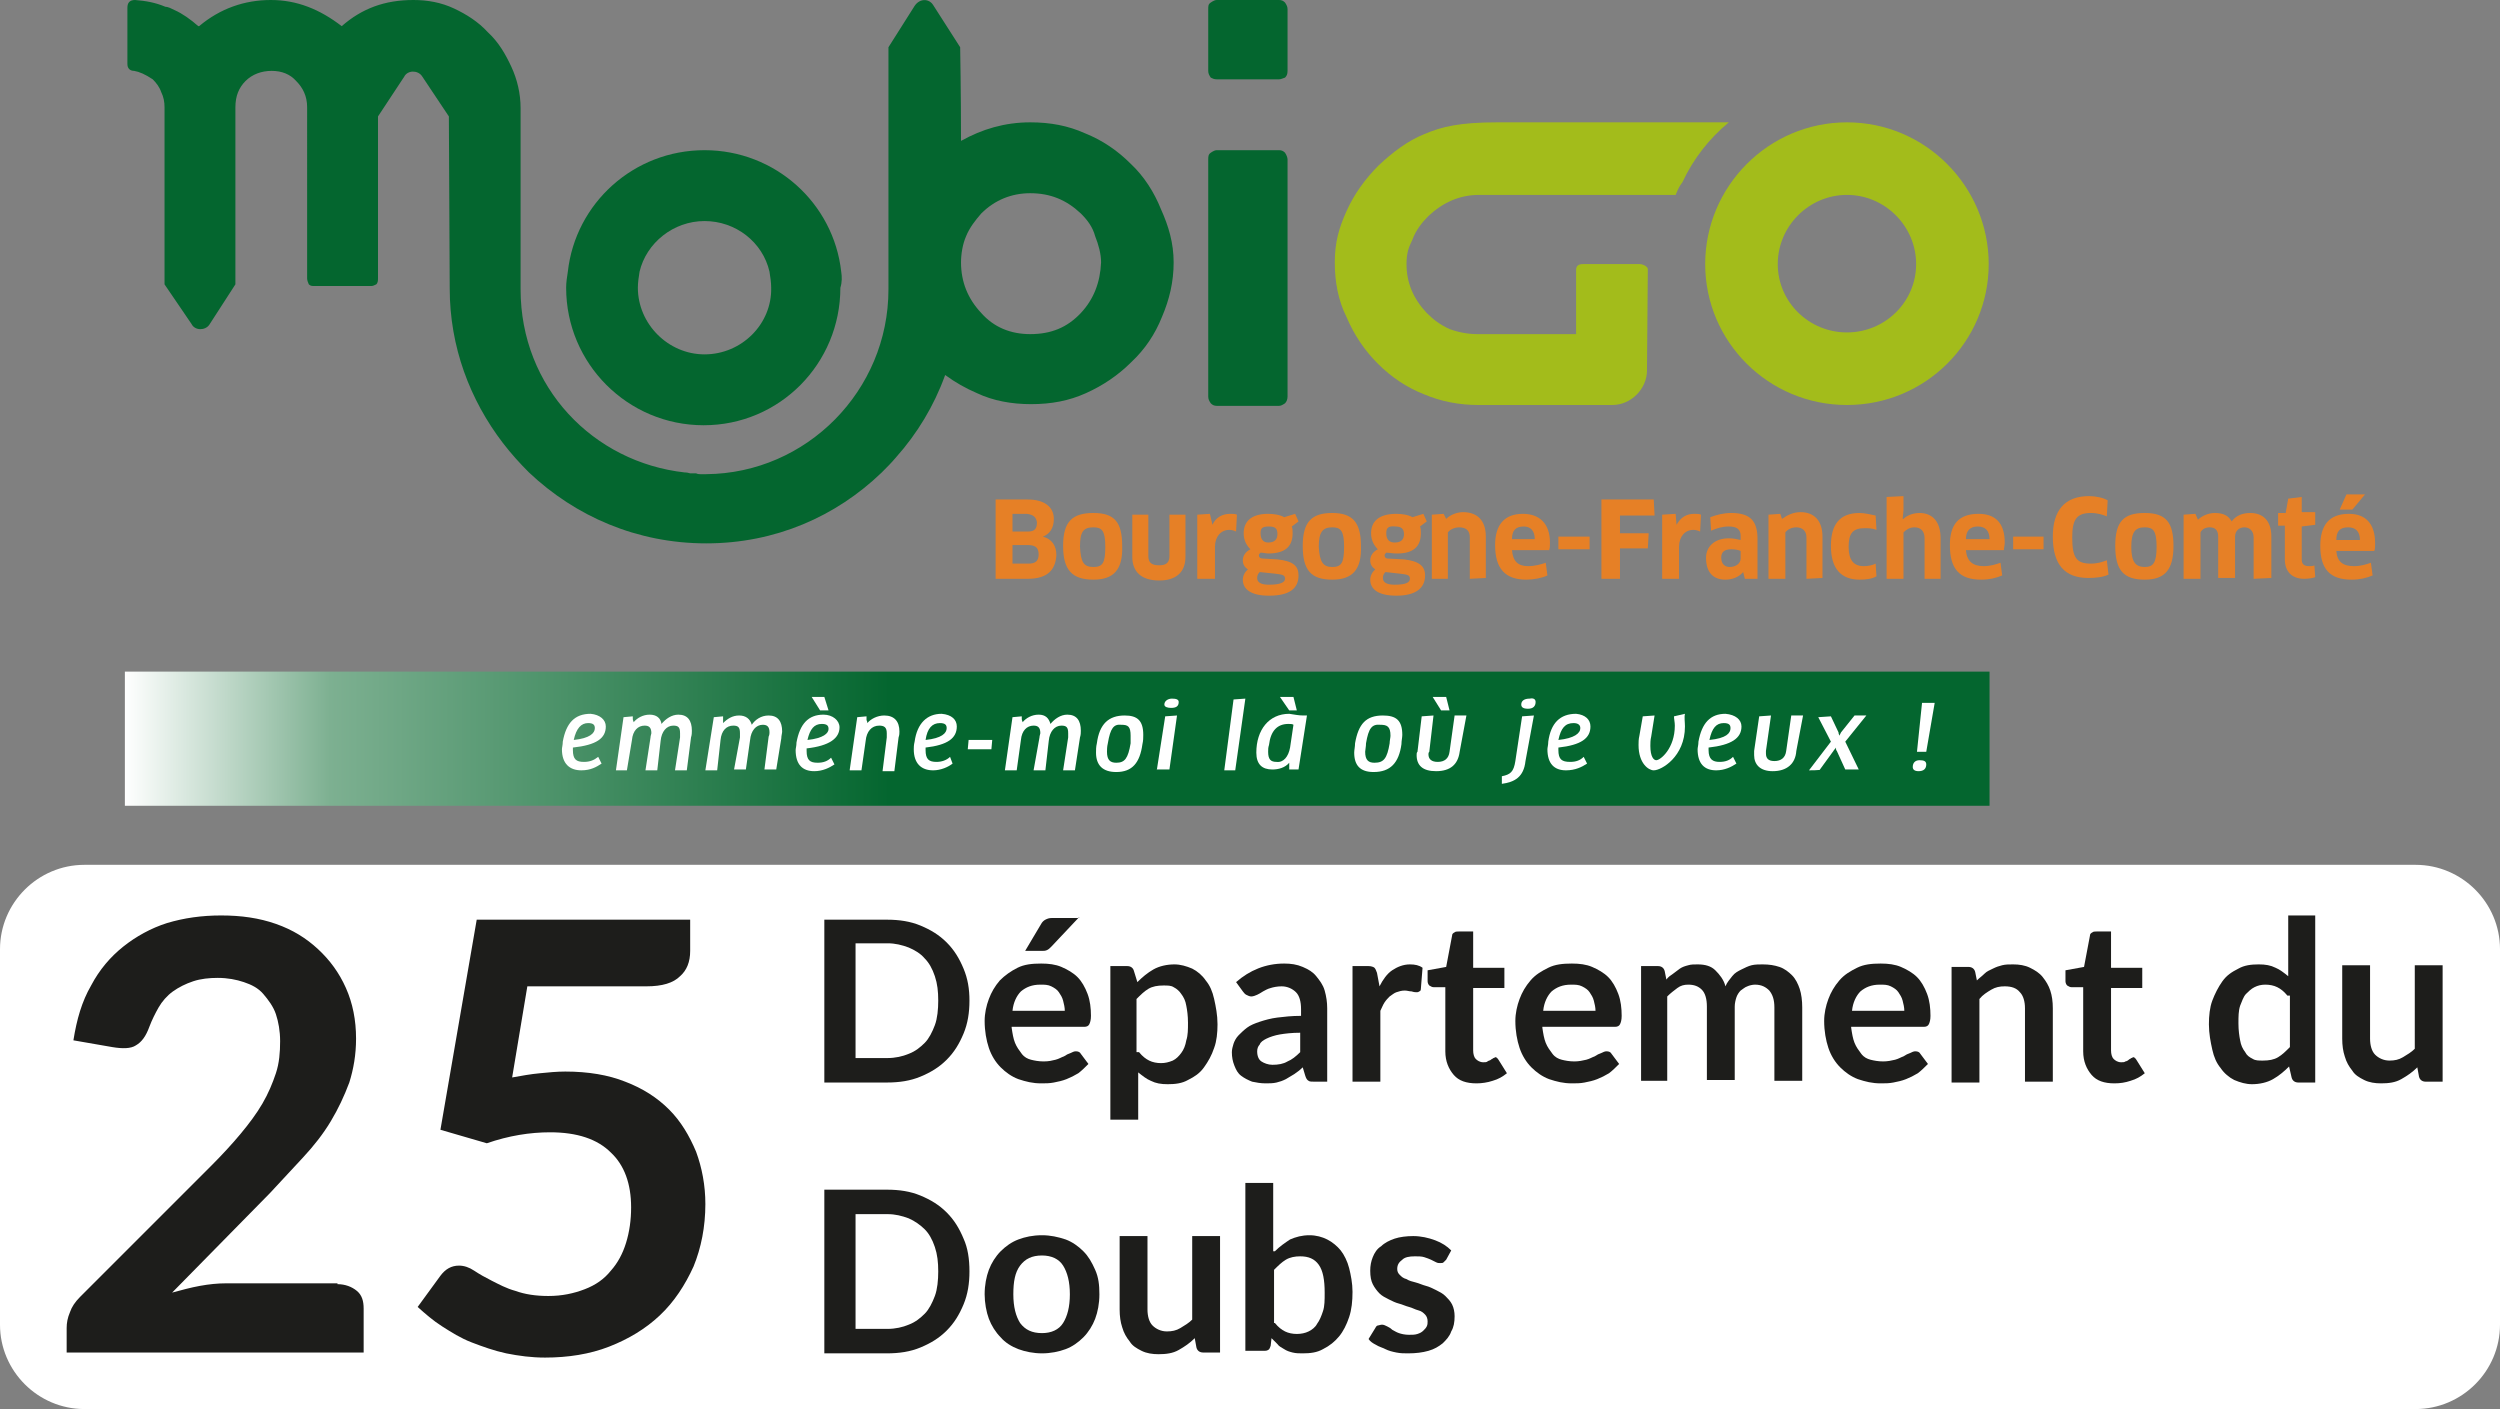 <?xml version="1.0" encoding="utf-8"?>
<!-- Generator: Adobe Illustrator 26.2.0, SVG Export Plug-In . SVG Version: 6.00 Build 0)  -->
<svg version="1.1" id="Calque_1" xmlns="http://www.w3.org/2000/svg" xmlns:xlink="http://www.w3.org/1999/xlink" x="0px" y="0px"
	 viewBox="0 0 296.3 167" style="enable-background:new 0 0 296.3 167;" xml:space="preserve">
<rect x="0" y="0" width="296.3" height="167" fill="#808080" stroke="none"/>
<style type="text/css">
	.st0{fill:#FFFFFF;}
	.st1{enable-background:new    ;}
	.st2{fill:#1D1D1B;}
	.st3{fill:url(#SVGID_1_);}
	.st4{fill-rule:evenodd;clip-rule:evenodd;fill:#E68026;}
	.st5{fill-rule:evenodd;clip-rule:evenodd;fill:#FFFFFF;}
	.st6{fill-rule:evenodd;clip-rule:evenodd;fill:#A3BC1B;}
	.st7{fill-rule:evenodd;clip-rule:evenodd;fill:#04662F;}
</style>
<g id="a">
</g>
<g id="b">
	<g id="c">
		<path class="st0" d="M10,102.5h276.3c5.5,0,10,4.5,10,10V157c0,5.5-4.5,10-10,10H10c-5.5,0-10-4.5-10-10v-44.5
			C0,107,4.5,102.5,10,102.5z"/>
	</g>
	<g id="d">
		<g id="e">
			<g class="st1">
				<path class="st2" d="M114.9,118.6c0,1.4-0.2,2.7-0.7,3.9c-0.5,1.2-1.1,2.2-2,3.1c-0.9,0.9-1.9,1.5-3.1,2c-1.2,0.5-2.5,0.7-4,0.7
					h-7.4v-19.3h7.4c1.5,0,2.8,0.2,4,0.7s2.2,1.1,3.1,2s1.5,1.9,2,3.1S114.9,117.2,114.9,118.6z M111.2,118.6c0-1.1-0.1-2-0.4-2.9
					s-0.7-1.6-1.2-2.1c-0.5-0.6-1.2-1-1.9-1.3c-0.8-0.3-1.6-0.5-2.5-0.5h-3.8v13.6h3.8c0.9,0,1.8-0.2,2.5-0.5
					c0.8-0.3,1.4-0.8,1.9-1.3s0.9-1.3,1.2-2.1S111.2,119.6,111.2,118.6z"/>
			</g>
			<g class="st1">
				<path class="st2" d="M119.9,121.8c0.1,0.7,0.2,1.3,0.4,1.8c0.2,0.5,0.5,0.9,0.8,1.3s0.7,0.6,1.1,0.7s0.9,0.2,1.5,0.2
					s1-0.1,1.4-0.2s0.7-0.3,1-0.4c0.3-0.2,0.5-0.3,0.8-0.4c0.2-0.1,0.4-0.2,0.6-0.2c0.3,0,0.5,0.1,0.6,0.3l0.9,1.2
					c-0.4,0.4-0.8,0.8-1.2,1.1c-0.5,0.3-0.9,0.5-1.4,0.7c-0.5,0.2-1,0.3-1.5,0.4s-1,0.1-1.5,0.1c-1,0-1.8-0.2-2.7-0.5
					c-0.8-0.3-1.5-0.8-2.1-1.4c-0.6-0.6-1.1-1.4-1.4-2.3c-0.3-0.9-0.5-2-0.5-3.2c0-0.9,0.2-1.8,0.5-2.6s0.7-1.5,1.3-2.2
					c0.6-0.6,1.3-1.1,2.1-1.5c0.8-0.4,1.7-0.5,2.8-0.5c0.9,0,1.7,0.1,2.4,0.4s1.4,0.7,1.9,1.2c0.5,0.5,0.9,1.2,1.2,2
					c0.3,0.8,0.4,1.7,0.4,2.6c0,0.5-0.1,0.8-0.2,1s-0.3,0.3-0.6,0.3H119.9z M126.2,119.8c0-0.4-0.1-0.8-0.2-1.2
					c-0.1-0.4-0.3-0.7-0.5-1s-0.5-0.5-0.9-0.7c-0.4-0.2-0.8-0.2-1.3-0.2c-1,0-1.7,0.3-2.3,0.8c-0.5,0.5-0.9,1.3-1,2.3H126.2z
					 M127.9,108.7l-3.3,3.5c-0.2,0.2-0.3,0.3-0.5,0.4c-0.2,0.1-0.4,0.1-0.6,0.1h-2l1.9-3.2c0.1-0.2,0.3-0.4,0.5-0.5s0.4-0.2,0.8-0.2
					H127.9z"/>
				<path class="st2" d="M134.8,116.4c0.6-0.6,1.2-1.1,1.9-1.5c0.7-0.4,1.6-0.6,2.5-0.6c0.7,0,1.4,0.2,2.1,0.5
					c0.6,0.3,1.2,0.8,1.6,1.4c0.5,0.6,0.8,1.3,1,2.2s0.4,1.9,0.4,3c0,1-0.1,2-0.4,2.8c-0.3,0.9-0.7,1.6-1.2,2.3s-1.1,1.1-1.9,1.5
					c-0.7,0.4-1.5,0.5-2.4,0.5c-0.8,0-1.4-0.1-2-0.4c-0.5-0.2-1-0.6-1.5-1v5.6h-3.3v-18.2h2c0.4,0,0.7,0.2,0.8,0.6L134.8,116.4z
					 M135,124.7c0.4,0.5,0.8,0.8,1.2,1c0.4,0.2,0.9,0.3,1.4,0.3c0.5,0,0.9-0.1,1.4-0.3c0.4-0.2,0.7-0.5,1-0.9
					c0.3-0.4,0.5-0.9,0.6-1.5c0.2-0.6,0.2-1.3,0.2-2.1c0-0.8-0.1-1.5-0.2-2c-0.1-0.6-0.3-1-0.6-1.4c-0.2-0.3-0.5-0.6-0.9-0.8
					c-0.3-0.2-0.7-0.2-1.2-0.2c-0.7,0-1.3,0.1-1.8,0.4s-0.9,0.7-1.4,1.2V124.7z"/>
				<path class="st2" d="M146.5,116.4c1.6-1.4,3.5-2.2,5.7-2.2c0.8,0,1.5,0.1,2.2,0.4s1.2,0.6,1.6,1.1s0.8,1,1,1.7s0.3,1.4,0.3,2.1
					v8.7h-1.5c-0.3,0-0.6,0-0.7-0.1c-0.2-0.1-0.3-0.3-0.4-0.6l-0.3-1c-0.3,0.3-0.7,0.6-1,0.8c-0.3,0.2-0.7,0.4-1,0.6
					c-0.4,0.2-0.7,0.3-1.1,0.4s-0.9,0.1-1.3,0.1c-0.6,0-1.1-0.1-1.6-0.2c-0.5-0.2-0.9-0.4-1.3-0.7s-0.6-0.7-0.8-1.2
					c-0.2-0.5-0.3-1-0.3-1.6c0-0.3,0.1-0.7,0.2-1s0.3-0.7,0.6-1s0.6-0.6,1-0.9c0.4-0.3,0.9-0.5,1.5-0.7c0.6-0.2,1.3-0.4,2.1-0.5
					c0.8-0.1,1.7-0.2,2.8-0.2v-0.8c0-0.9-0.2-1.6-0.6-2c-0.4-0.4-1-0.7-1.7-0.7c-0.5,0-1,0.1-1.3,0.2c-0.4,0.1-0.7,0.3-0.9,0.4
					c-0.3,0.2-0.5,0.3-0.7,0.4c-0.2,0.1-0.5,0.2-0.7,0.2c-0.2,0-0.4-0.1-0.6-0.2c-0.2-0.1-0.3-0.3-0.4-0.4L146.5,116.4z
					 M154.1,122.4c-1,0-1.8,0.1-2.4,0.2s-1.2,0.3-1.6,0.5c-0.4,0.2-0.7,0.4-0.8,0.7c-0.2,0.2-0.3,0.5-0.3,0.8c0,0.6,0.2,1,0.5,1.2
					c0.3,0.2,0.8,0.4,1.3,0.4c0.7,0,1.3-0.1,1.8-0.4c0.5-0.2,1-0.6,1.5-1.1V122.4z"/>
				<path class="st2" d="M163.5,116.9c0.4-0.8,0.9-1.5,1.5-1.9s1.3-0.7,2.1-0.7c0.6,0,1.1,0.1,1.5,0.4l-0.2,2.5
					c0,0.2-0.1,0.3-0.2,0.3c-0.1,0.1-0.2,0.1-0.3,0.1c-0.1,0-0.3,0-0.6-0.1c-0.3,0-0.5-0.1-0.8-0.1c-0.4,0-0.7,0.1-1,0.2
					c-0.3,0.1-0.5,0.3-0.8,0.5c-0.2,0.2-0.4,0.4-0.6,0.7s-0.3,0.6-0.5,1v8.4h-3.3v-13.7h1.9c0.3,0,0.6,0.1,0.7,0.2s0.2,0.3,0.3,0.6
					L163.5,116.9z"/>
			</g>
			<g class="st1">
				<path class="st2" d="M175,128.4c-1.2,0-2.1-0.3-2.7-1c-0.6-0.7-1-1.6-1-2.8V117h-1.4c-0.2,0-0.3-0.1-0.5-0.2
					c-0.1-0.1-0.2-0.3-0.2-0.5V115l2.2-0.4l0.7-3.7c0-0.2,0.1-0.3,0.3-0.4c0.1-0.1,0.3-0.1,0.5-0.1h1.7v4.3h3.7v2.4h-3.7v7.4
					c0,0.4,0.1,0.8,0.3,1c0.2,0.2,0.5,0.4,0.9,0.4c0.2,0,0.4,0,0.5-0.1s0.3-0.1,0.4-0.2c0.1-0.1,0.2-0.1,0.3-0.2
					c0.1,0,0.2-0.1,0.2-0.1c0.1,0,0.2,0,0.2,0.1c0.1,0,0.1,0.1,0.2,0.2l1,1.6c-0.5,0.4-1,0.7-1.7,0.9
					C176.3,128.3,175.6,128.4,175,128.4z"/>
			</g>
			<g class="st1">
				<path class="st2" d="M182.8,121.8c0.1,0.7,0.2,1.3,0.4,1.8c0.2,0.5,0.5,0.9,0.8,1.3s0.7,0.6,1.1,0.7s0.9,0.2,1.5,0.2
					c0.5,0,1-0.1,1.4-0.2s0.7-0.3,1-0.4c0.3-0.2,0.5-0.3,0.8-0.4c0.2-0.1,0.4-0.2,0.6-0.2c0.3,0,0.5,0.1,0.6,0.3l0.9,1.2
					c-0.4,0.4-0.8,0.8-1.2,1.1c-0.5,0.3-0.9,0.5-1.4,0.7c-0.5,0.2-1,0.3-1.5,0.4c-0.5,0.1-1,0.1-1.5,0.1c-1,0-1.8-0.2-2.7-0.5
					c-0.8-0.3-1.5-0.8-2.1-1.4c-0.6-0.6-1.1-1.4-1.4-2.3c-0.3-0.9-0.5-2-0.5-3.2c0-0.9,0.2-1.8,0.5-2.6s0.7-1.5,1.3-2.2
					s1.3-1.1,2.1-1.5c0.8-0.4,1.7-0.5,2.8-0.5c0.9,0,1.7,0.1,2.4,0.4s1.4,0.7,1.9,1.2c0.5,0.5,0.9,1.2,1.2,2
					c0.3,0.8,0.4,1.7,0.4,2.6c0,0.5-0.1,0.8-0.2,1s-0.3,0.3-0.6,0.3H182.8z M189.1,119.8c0-0.4-0.1-0.8-0.2-1.2s-0.3-0.7-0.5-1
					s-0.5-0.5-0.9-0.7c-0.4-0.2-0.8-0.2-1.3-0.2c-1,0-1.7,0.3-2.3,0.8c-0.5,0.5-0.9,1.3-1,2.3H189.1z"/>
				<path class="st2" d="M194.5,128.2v-13.7h2c0.4,0,0.7,0.2,0.8,0.6l0.2,1c0.2-0.3,0.5-0.5,0.8-0.7s0.5-0.4,0.8-0.6
					c0.3-0.2,0.6-0.3,1-0.4c0.3-0.1,0.7-0.1,1.1-0.1c0.9,0,1.6,0.2,2.1,0.7s1,1.1,1.2,1.9c0.2-0.5,0.5-0.8,0.8-1.2s0.7-0.6,1.1-0.8
					c0.4-0.2,0.8-0.4,1.2-0.5s0.9-0.1,1.3-0.1c0.8,0,1.4,0.1,2,0.3c0.6,0.2,1.1,0.6,1.5,1c0.4,0.4,0.7,1,0.9,1.6
					c0.2,0.6,0.3,1.4,0.3,2.2v8.7h-3.3v-8.7c0-0.9-0.2-1.5-0.6-2c-0.4-0.4-0.9-0.7-1.7-0.7c-0.3,0-0.7,0.1-0.9,0.2
					c-0.3,0.1-0.5,0.3-0.8,0.5c-0.2,0.2-0.4,0.5-0.5,0.8s-0.2,0.7-0.2,1.1v8.7h-3.3v-8.7c0-0.9-0.2-1.6-0.6-2
					c-0.4-0.4-0.9-0.6-1.6-0.6c-0.5,0-0.9,0.1-1.3,0.4s-0.8,0.6-1.2,1v10H194.5z"/>
				<path class="st2" d="M219.4,121.8c0.1,0.7,0.2,1.3,0.4,1.8c0.2,0.5,0.5,0.9,0.8,1.3s0.7,0.6,1.1,0.7s0.9,0.2,1.5,0.2
					c0.5,0,1-0.1,1.4-0.2s0.7-0.3,1-0.4c0.3-0.2,0.5-0.3,0.8-0.4c0.2-0.1,0.4-0.2,0.6-0.2c0.3,0,0.5,0.1,0.6,0.3l0.9,1.2
					c-0.4,0.4-0.8,0.8-1.2,1.1c-0.5,0.3-0.9,0.5-1.4,0.7c-0.5,0.2-1,0.3-1.5,0.4c-0.5,0.1-1,0.1-1.5,0.1c-1,0-1.8-0.2-2.7-0.5
					c-0.8-0.3-1.5-0.8-2.1-1.4c-0.6-0.6-1.1-1.4-1.4-2.3c-0.3-0.9-0.5-2-0.5-3.2c0-0.9,0.2-1.8,0.5-2.6s0.7-1.5,1.3-2.2
					s1.3-1.1,2.1-1.5c0.8-0.4,1.7-0.5,2.8-0.5c0.9,0,1.7,0.1,2.4,0.4s1.4,0.7,1.9,1.2c0.5,0.5,0.9,1.2,1.2,2
					c0.3,0.8,0.4,1.7,0.4,2.6c0,0.5-0.1,0.8-0.2,1s-0.3,0.3-0.6,0.3H219.4z M225.7,119.8c0-0.4-0.1-0.8-0.2-1.2s-0.3-0.7-0.5-1
					s-0.5-0.5-0.9-0.7c-0.4-0.2-0.8-0.2-1.3-0.2c-1,0-1.7,0.3-2.3,0.8c-0.5,0.5-0.9,1.3-1,2.3H225.7z"/>
			</g>
			<g class="st1">
				<path class="st2" d="M234.3,116.2c0.3-0.3,0.6-0.5,0.9-0.8s0.6-0.4,1-0.6s0.7-0.3,1.1-0.4c0.4-0.1,0.8-0.1,1.3-0.1
					c0.7,0,1.4,0.1,2,0.4c0.6,0.3,1.1,0.6,1.5,1.1c0.4,0.5,0.7,1,0.9,1.6c0.2,0.6,0.3,1.3,0.3,2.1v8.7h-3.3v-8.7
					c0-0.8-0.2-1.5-0.6-1.9c-0.4-0.5-1-0.7-1.8-0.7c-0.6,0-1.1,0.1-1.6,0.4s-1,0.6-1.4,1.1v9.9h-3.3v-13.7h2c0.4,0,0.7,0.2,0.8,0.6
					L234.3,116.2z"/>
			</g>
			<g class="st1">
				<path class="st2" d="M250.6,128.4c-1.2,0-2.1-0.3-2.7-1c-0.6-0.7-1-1.6-1-2.8V117h-1.4c-0.2,0-0.3-0.1-0.5-0.2
					c-0.1-0.1-0.2-0.3-0.2-0.5V115l2.2-0.4l0.7-3.7c0-0.2,0.1-0.3,0.3-0.4c0.1-0.1,0.3-0.1,0.5-0.1h1.7v4.3h3.7v2.4h-3.7v7.4
					c0,0.4,0.1,0.8,0.3,1s0.5,0.4,0.9,0.4c0.2,0,0.4,0,0.5-0.1c0.1,0,0.3-0.1,0.4-0.2s0.2-0.1,0.3-0.2c0.1,0,0.2-0.1,0.2-0.1
					c0.1,0,0.2,0,0.2,0.1c0.1,0,0.1,0.1,0.2,0.2l1,1.6c-0.5,0.4-1,0.7-1.7,0.9C251.9,128.3,251.3,128.4,250.6,128.4z"/>
				<path class="st2" d="M274.4,108.4v19.9h-2c-0.4,0-0.7-0.2-0.8-0.6l-0.3-1.3c-0.6,0.6-1.2,1.1-1.9,1.5c-0.7,0.4-1.6,0.6-2.5,0.6
					c-0.7,0-1.4-0.2-2.1-0.5c-0.6-0.3-1.2-0.8-1.6-1.4c-0.5-0.6-0.8-1.3-1-2.2s-0.4-1.9-0.4-3c0-1,0.1-2,0.4-2.8s0.7-1.6,1.2-2.3
					s1.1-1.1,1.9-1.5c0.7-0.4,1.5-0.5,2.4-0.5c0.8,0,1.4,0.1,2,0.4c0.5,0.2,1,0.6,1.5,1v-7.2H274.4z M271.1,118
					c-0.4-0.5-0.8-0.8-1.2-1c-0.4-0.2-0.9-0.3-1.4-0.3c-0.5,0-0.9,0.1-1.3,0.3c-0.4,0.2-0.7,0.5-1,0.8s-0.5,0.9-0.7,1.4
					c-0.2,0.6-0.2,1.3-0.2,2.1c0,0.8,0.1,1.5,0.2,2c0.1,0.6,0.3,1,0.6,1.4c0.2,0.4,0.5,0.6,0.9,0.8c0.3,0.2,0.7,0.2,1.2,0.2
					c0.7,0,1.3-0.1,1.8-0.4s0.9-0.7,1.4-1.2V118z"/>
				<path class="st2" d="M289.5,114.5v13.7h-2c-0.4,0-0.7-0.2-0.8-0.6l-0.2-1.1c-0.6,0.6-1.2,1-1.9,1.4c-0.7,0.4-1.5,0.5-2.4,0.5
					c-0.7,0-1.4-0.1-2-0.4c-0.6-0.3-1.1-0.6-1.4-1.1c-0.4-0.5-0.7-1-0.9-1.7c-0.2-0.6-0.3-1.3-0.3-2.1v-8.7h3.3v8.7
					c0,0.8,0.2,1.5,0.6,1.9s1,0.7,1.7,0.7c0.6,0,1.1-0.1,1.6-0.4c0.5-0.3,1-0.6,1.4-1v-9.9H289.5z"/>
			</g>
			<g class="st1">
				<path class="st2" d="M114.9,150.7c0,1.4-0.2,2.7-0.7,3.9s-1.1,2.2-2,3.1s-1.9,1.5-3.1,2c-1.2,0.5-2.5,0.7-4,0.7h-7.4V141h7.4
					c1.5,0,2.8,0.2,4,0.7s2.2,1.1,3.1,2c0.9,0.9,1.5,1.9,2,3.1C114.7,147.9,114.9,149.2,114.9,150.7z M111.2,150.7
					c0-1.1-0.1-2-0.4-2.9s-0.7-1.6-1.2-2.1s-1.2-1-1.9-1.3c-0.8-0.3-1.6-0.5-2.5-0.5h-3.8v13.6h3.8c0.9,0,1.8-0.2,2.5-0.5
					c0.8-0.3,1.4-0.8,1.9-1.3s0.9-1.3,1.2-2.1S111.2,151.7,111.2,150.7z"/>
			</g>
			<g class="st1">
				<path class="st2" d="M123.5,146.4c1,0,1.9,0.2,2.8,0.5c0.8,0.3,1.5,0.8,2.1,1.4c0.6,0.6,1,1.3,1.4,2.2s0.5,1.8,0.5,2.9
					c0,1.1-0.2,2.1-0.5,2.9s-0.8,1.6-1.4,2.2c-0.6,0.6-1.3,1.1-2.1,1.4c-0.8,0.3-1.8,0.5-2.8,0.5c-1,0-2-0.2-2.8-0.5
					c-0.8-0.3-1.6-0.8-2.1-1.4c-0.6-0.6-1.1-1.4-1.4-2.2s-0.5-1.9-0.5-2.9c0-1.1,0.2-2.1,0.5-2.9s0.8-1.6,1.4-2.2
					c0.6-0.6,1.3-1.1,2.1-1.4S122.4,146.4,123.5,146.4z M123.5,158c1.1,0,2-0.4,2.5-1.2c0.5-0.8,0.8-1.9,0.8-3.4s-0.3-2.6-0.8-3.4
					c-0.5-0.8-1.4-1.2-2.5-1.2c-1.2,0-2,0.4-2.6,1.2c-0.6,0.8-0.8,1.9-0.8,3.4s0.3,2.6,0.8,3.4C121.5,157.6,122.3,158,123.5,158z"/>
				<path class="st2" d="M144.6,146.6v13.7h-2c-0.4,0-0.7-0.2-0.8-0.6l-0.2-1.1c-0.6,0.6-1.2,1-1.9,1.4c-0.7,0.4-1.5,0.5-2.4,0.5
					c-0.7,0-1.4-0.1-2-0.4c-0.6-0.3-1.1-0.6-1.4-1.1c-0.4-0.5-0.7-1-0.9-1.7c-0.2-0.6-0.3-1.3-0.3-2.1v-8.7h3.3v8.7
					c0,0.8,0.2,1.5,0.6,1.9s1,0.7,1.7,0.7c0.6,0,1.1-0.1,1.6-0.4c0.5-0.3,1-0.6,1.4-1v-9.9H144.6z"/>
				<path class="st2" d="M151.1,148.3c0.6-0.6,1.2-1,1.8-1.4c0.7-0.3,1.4-0.5,2.3-0.5c0.8,0,1.5,0.2,2.1,0.5
					c0.6,0.3,1.2,0.8,1.6,1.3s0.8,1.3,1,2.1c0.2,0.8,0.4,1.8,0.4,2.8c0,1.1-0.1,2.1-0.4,3c-0.3,0.9-0.7,1.7-1.2,2.3
					c-0.5,0.6-1.1,1.1-1.9,1.5c-0.7,0.4-1.5,0.5-2.4,0.5c-0.4,0-0.8,0-1.2-0.1s-0.7-0.2-1-0.4c-0.3-0.2-0.6-0.3-0.8-0.6
					c-0.2-0.2-0.5-0.5-0.7-0.7l-0.1,0.9c-0.1,0.2-0.1,0.4-0.3,0.5s-0.3,0.1-0.5,0.1h-2.2v-19.9h3.3V148.3z M151.1,156.8
					c0.4,0.5,0.8,0.8,1.2,1c0.4,0.2,0.9,0.3,1.4,0.3c0.5,0,1-0.1,1.4-0.3c0.4-0.2,0.8-0.5,1-0.9c0.3-0.4,0.5-0.9,0.7-1.5
					c0.2-0.6,0.2-1.3,0.2-2.2c0-1.5-0.2-2.6-0.7-3.3c-0.5-0.7-1.2-1-2.2-1c-0.6,0-1.2,0.1-1.7,0.4c-0.5,0.3-0.9,0.7-1.4,1.2V156.8z"
					/>
				<path class="st2" d="M171.4,149.3c-0.1,0.1-0.2,0.2-0.3,0.3c-0.1,0.1-0.2,0.1-0.4,0.1c-0.2,0-0.3,0-0.5-0.1s-0.4-0.2-0.6-0.3
					c-0.2-0.1-0.5-0.2-0.8-0.3c-0.3-0.1-0.7-0.1-1.1-0.1c-0.7,0-1.2,0.1-1.5,0.4c-0.4,0.3-0.6,0.6-0.6,1.1c0,0.3,0.1,0.5,0.3,0.7
					s0.4,0.4,0.8,0.5c0.3,0.2,0.7,0.3,1.1,0.4c0.4,0.1,0.8,0.3,1.2,0.4s0.8,0.3,1.2,0.5c0.4,0.2,0.8,0.4,1.1,0.7
					c0.3,0.3,0.6,0.6,0.8,1s0.3,0.9,0.3,1.4c0,0.7-0.1,1.3-0.4,1.8c-0.2,0.6-0.6,1-1,1.4c-0.5,0.4-1,0.7-1.7,0.9
					c-0.7,0.2-1.5,0.3-2.4,0.3c-0.5,0-0.9,0-1.4-0.1c-0.5-0.1-0.9-0.2-1.3-0.4c-0.4-0.2-0.8-0.3-1.1-0.5c-0.4-0.2-0.7-0.4-0.9-0.7
					l0.8-1.3c0.1-0.2,0.2-0.3,0.3-0.3s0.3-0.1,0.5-0.1s0.4,0.1,0.6,0.2s0.4,0.2,0.6,0.4c0.2,0.1,0.5,0.3,0.8,0.4s0.7,0.2,1.2,0.2
					c0.4,0,0.7,0,1-0.1c0.3-0.1,0.5-0.2,0.7-0.4s0.3-0.3,0.4-0.5c0.1-0.2,0.1-0.4,0.1-0.6c0-0.3-0.1-0.6-0.3-0.8
					c-0.2-0.2-0.4-0.4-0.8-0.5s-0.7-0.3-1.1-0.4c-0.4-0.1-0.8-0.3-1.2-0.4s-0.8-0.3-1.2-0.5s-0.8-0.4-1.1-0.7
					c-0.3-0.3-0.6-0.7-0.8-1.1c-0.2-0.4-0.3-0.9-0.3-1.6c0-0.6,0.1-1.1,0.3-1.6c0.2-0.5,0.5-1,1-1.3c0.4-0.4,1-0.7,1.6-0.9
					c0.6-0.2,1.4-0.3,2.2-0.3c0.9,0,1.8,0.2,2.6,0.5c0.8,0.3,1.4,0.7,1.9,1.2L171.4,149.3z"/>
			</g>
			<g class="st1">
				<path class="st2" d="M40,152.2c0.9,0,1.7,0.3,2.3,0.8c0.6,0.5,0.8,1.2,0.8,2.1v5.2H7.9v-2.9c0-0.6,0.1-1.2,0.4-1.9
					c0.2-0.6,0.6-1.2,1.2-1.8L25,138.2c1.3-1.3,2.5-2.6,3.5-3.8s1.9-2.4,2.6-3.6c0.7-1.2,1.2-2.4,1.6-3.6c0.4-1.2,0.5-2.5,0.5-3.8
					c0-1.2-0.2-2.3-0.5-3.2s-0.9-1.7-1.5-2.4s-1.4-1.1-2.3-1.4s-1.9-0.5-3.1-0.5c-1,0-2,0.1-2.9,0.4s-1.7,0.7-2.4,1.2
					s-1.3,1.2-1.7,1.9s-0.8,1.5-1.1,2.3c-0.4,1.1-0.9,1.8-1.6,2.2c-0.6,0.4-1.6,0.4-2.8,0.2l-4.6-0.8c0.4-2.5,1-4.6,2.1-6.5
					c1-1.9,2.3-3.4,3.8-4.6c1.5-1.2,3.3-2.2,5.2-2.8c2-0.6,4.1-0.9,6.4-0.9c2.4,0,4.5,0.3,6.5,1c2,0.7,3.6,1.7,5,3
					c1.4,1.3,2.5,2.8,3.3,4.6c0.8,1.8,1.2,3.8,1.2,6c0,1.9-0.3,3.6-0.8,5.2c-0.6,1.6-1.3,3.1-2.2,4.6c-0.9,1.5-2,2.9-3.3,4.3
					c-1.3,1.4-2.6,2.8-3.9,4.2l-11.6,11.8c1.1-0.3,2.2-0.6,3.3-0.8c1.1-0.2,2.1-0.3,3.1-0.3H40z"/>
				<path class="st2" d="M60.7,127.7c1.1-0.2,2.2-0.4,3.3-0.5c1-0.1,2-0.2,3-0.2c2.7,0,5.1,0.4,7.1,1.2c2.1,0.8,3.8,1.9,5.2,3.3
					c1.4,1.4,2.4,3.1,3.2,5c0.7,1.9,1.1,4,1.1,6.2c0,2.7-0.5,5.2-1.4,7.4c-1,2.2-2.3,4.2-4,5.8c-1.7,1.6-3.7,2.8-6,3.7
					c-2.3,0.9-4.9,1.3-7.6,1.3c-1.6,0-3.1-0.2-4.6-0.5c-1.4-0.3-2.8-0.8-4.1-1.3s-2.4-1.2-3.5-1.9c-1.1-0.7-2-1.5-2.9-2.3l2.7-3.7
					c0.6-0.8,1.3-1.2,2.2-1.2c0.6,0,1.2,0.2,1.8,0.6c0.6,0.4,1.3,0.8,2.1,1.2c0.8,0.4,1.7,0.9,2.8,1.2c1.1,0.4,2.4,0.6,3.9,0.6
					c1.6,0,3-0.3,4.3-0.8s2.3-1.2,3.1-2.2c0.8-0.9,1.4-2,1.8-3.3c0.4-1.3,0.6-2.7,0.6-4.2c0-2.8-0.8-5-2.4-6.5
					c-1.6-1.6-4-2.4-7.2-2.4c-2.4,0-4.9,0.4-7.5,1.3l-5.5-1.6l4.3-24.9h25.3v3.7c0,1.3-0.4,2.3-1.2,3c-0.8,0.8-2.1,1.2-4,1.2H62.5
					L60.7,127.7z"/>
			</g>
		</g>
	</g>
	<g id="f">
		<g id="g">
			
				<linearGradient id="SVGID_1_" gradientUnits="userSpaceOnUse" x1="14.811" y1="92.323" x2="235.831" y2="92.323" gradientTransform="matrix(1 0 0 -1 0 179.876)">
				<stop  offset="0" style="stop-color:#FFFFFF"/>
				<stop  offset="0.11" style="stop-color:#7DB091"/>
				<stop  offset="0.41" style="stop-color:#04662F"/>
			</linearGradient>
			<rect x="14.8" y="79.6" class="st3" width="221" height="15.9"/>
			<path id="i" class="st4" d="M121.8,68.6H118v-9.4h3.8c2,0,3.1,0.9,3.1,2.3c0,1.1-0.5,1.8-1.3,2.1c1.1,0.3,1.6,1.1,1.6,2.2
				C125.1,67.5,124.2,68.6,121.8,68.6L121.8,68.6z M121.8,64.6H120v2.2h1.9c0.8,0,1.2-0.3,1.2-1.1S122.7,64.6,121.8,64.6L121.8,64.6
				z M121.7,60.9H120V63h1.8c0.8,0,1.1-0.3,1.1-1.1C122.8,61.3,122.5,61,121.7,60.9L121.7,60.9L121.7,60.9z"/>
			<path id="j" class="st4" d="M129.6,68.7c-2.5,0-3.6-1.1-3.6-4s1.1-3.9,3.6-3.9s3.4,1.1,3.4,3.9C133.1,67.5,132,68.7,129.6,68.7z
				 M129.6,67.2c1.1,0,1.4-0.5,1.4-2.4s-0.4-2.3-1.4-2.3c-1.2,0-1.6,0.5-1.6,2.3C128.1,66.6,128.4,67.2,129.6,67.2z"/>
			<path id="k" class="st4" d="M140.5,66c0,1.8-1.1,2.8-3.1,2.8c-2.2,0-3.2-1.1-3.2-2.8v-5h1.9v4.9c0,0.8,0.4,1.1,1.3,1.1
				s1.2-0.4,1.2-1.1V61h1.9L140.5,66L140.5,66z"/>
			<path id="l" class="st4" d="M141.9,68.6V61l1.5-0.1l0.3,1.3c0.4-0.9,1.2-1.3,2.1-1.3c0.3,0,0.6,0,0.8,0.1l-0.1,2
				c-0.2-0.1-0.5-0.2-0.8-0.2c-1,0-1.7,0.8-1.7,2v3.8H141.9L141.9,68.6z"/>
			<path id="m" class="st4" d="M149.4,65.5c-0.1,0.1-0.2,0.2-0.2,0.3c0,0.2,0.1,0.4,0.5,0.4l1.7,0.1c1.9,0.2,2.5,0.8,2.5,1.9
				c0,1.5-1,2.4-3.5,2.4c-2.2,0-3.1-0.8-3.1-1.9c0-0.4,0.2-0.9,0.6-1.2c-0.4-0.3-0.6-0.6-0.6-1.1s0.3-1,0.9-1.3
				c-0.4-0.4-0.8-1-0.8-1.9c0-1.3,0.8-2.3,2.9-2.3c0.6,0,1.4,0.1,1.9,0.4l1.3-0.4l0.4,0.9l-0.8,0.6c0.1,0.2,0.1,0.5,0.1,0.8
				c0,1.5-0.8,2.4-2.9,2.4C150.1,65.6,149.7,65.5,149.4,65.5L149.4,65.5L149.4,65.5z M149.3,67.8c-0.2,0.2-0.3,0.4-0.3,0.7
				c0,0.5,0.4,0.8,1.4,0.8c1.4,0,1.9-0.3,1.9-0.7s-0.2-0.5-1.1-0.6L149.3,67.8z M149.4,63.2c0,0.8,0.4,1.1,0.9,1.1
				c0.8,0,1.1-0.4,1.1-1s-0.2-0.9-1-0.9S149.4,62.6,149.4,63.2L149.4,63.2z"/>
			<path id="n" class="st4" d="M157.9,68.7c-2.5,0-3.5-1.1-3.5-4s1.1-3.9,3.5-3.9s3.4,1.1,3.4,3.9C161.4,67.5,160.3,68.7,157.9,68.7
				z M157.9,67.2c1.1,0,1.4-0.5,1.4-2.4s-0.4-2.3-1.4-2.3c-1.1,0-1.6,0.5-1.6,2.3C156.4,66.6,156.8,67.2,157.9,67.2z"/>
			<path id="o" class="st4" d="M164.3,65.5c-0.1,0.1-0.2,0.2-0.2,0.3c0,0.2,0.1,0.4,0.4,0.4l1.9,0.1c1.8,0.2,2.5,0.8,2.5,1.9
				c0,1.5-1.1,2.4-3.4,2.4c-2.2,0-3.1-0.8-3.1-1.9c0-0.4,0.2-0.9,0.6-1.2c-0.4-0.3-0.6-0.6-0.6-1.1s0.3-1,0.9-1.3
				c-0.4-0.4-0.8-1-0.8-1.9c0-1.3,0.8-2.3,3-2.3c0.6,0,1.4,0.1,1.9,0.4l1.3-0.4l0.4,0.9l-0.8,0.6c0.1,0.2,0.1,0.5,0.1,0.8
				c0,1.5-0.8,2.4-2.8,2.4C165,65.6,164.6,65.5,164.3,65.5L164.3,65.5L164.3,65.5z M164.2,67.8c-0.2,0.2-0.3,0.4-0.3,0.7
				c0,0.5,0.4,0.8,1.4,0.8c1.4,0,1.8-0.3,1.8-0.7s-0.2-0.5-1.1-0.6L164.2,67.8z M164.3,63.2c0,0.8,0.4,1.1,1,1.1
				c0.8,0,1.1-0.4,1.1-1s-0.3-0.9-1-0.9C164.5,62.3,164.3,62.6,164.3,63.2z"/>
			<path id="p" class="st4" d="M174.2,68.6v-4.9c0-0.8-0.4-1.2-1.3-1.2c-0.4,0-1,0.2-1.3,0.6v5.5h-1.9V61l1.4-0.1l0.3,0.6
				c0.5-0.5,1.3-0.8,2-0.8c1.7,0,2.7,1,2.7,2.9v4.9L174.2,68.6L174.2,68.6z"/>
			<path id="q" class="st4" d="M177.2,64.6c0-2.4,1.1-3.7,3.3-3.7c1.9,0,3.2,1.1,3.2,3.4c0,0.3,0,0.7-0.1,0.9h-4.4
				c0.1,1.3,0.7,1.9,1.9,1.9c0.8,0,1.5-0.2,2.1-0.4l0.2,1.5c-0.6,0.3-1.6,0.5-2.5,0.5C178.4,68.7,177.2,67.4,177.2,64.6
				C177.2,64.6,177.2,64.6,177.2,64.6z M181.9,63.9c0-1-0.5-1.5-1.3-1.5c-1,0-1.4,0.5-1.4,1.5H181.9z"/>
			<path id="r" class="st4" d="M188.4,65.1h-3.7v-1.5h3.7V65.1z"/>
			<path id="s" class="st4" d="M192,61.1v2.1h3.4l-0.1,1.8H192v3.6h-2.2v-9.4h6.2l0.1,1.9L192,61.1L192,61.1z"/>
			<path id="t" class="st4" d="M197,68.6V61l1.6-0.1l0.1,1.3c0.5-0.9,1.2-1.3,2.1-1.3c0.3,0,0.6,0,0.8,0.1l-0.1,2
				c-0.2-0.1-0.5-0.2-0.8-0.2c-1,0-1.7,0.8-1.7,2v3.8H197L197,68.6z"/>
			<path id="u" class="st4" d="M206.6,67.8L206.6,67.8c-0.5,0.6-1.3,0.9-2.1,0.9c-1.4,0-2.3-0.8-2.3-2.6c0-1.3,1-2.3,2.7-2.3
				c0.5,0,1,0.1,1.4,0.2v-0.5c0-0.8-0.5-1.1-1.4-1.1c-0.8,0-1.4,0.2-2.1,0.5l-0.1-1.6c0.8-0.3,1.6-0.5,2.5-0.5c2.3,0,3.1,1,3.1,3.1
				v4.7h-1.5L206.6,67.8L206.6,67.8z M206.3,65.3c-0.2-0.1-0.6-0.2-1.1-0.2c-0.8,0-1.2,0.3-1.2,1c0,0.8,0.5,1.1,1,1.1
				c0.7,0,1.3-0.4,1.3-1L206.3,65.3L206.3,65.3z"/>
			<path id="v" class="st4" d="M214.1,68.6v-4.9c0-0.8-0.5-1.2-1.2-1.2c-0.5,0-1,0.2-1.3,0.6v5.5h-2V61l1.4-0.1l0.2,0.6
				c0.7-0.5,1.4-0.8,2.2-0.8c1.6,0,2.6,1,2.6,2.9v4.9L214.1,68.6L214.1,68.6z"/>
			<path id="w" class="st4" d="M222.4,62.8c-0.5-0.2-1-0.2-1.4-0.2c-1.4,0-1.9,0.6-1.9,2.2s0.6,2.3,1.8,2.3c0.5,0,1-0.1,1.4-0.3
				l0.1,1.5c-0.5,0.3-1.2,0.4-2,0.4c-2.2,0-3.4-1.3-3.4-4c0-2.5,1-3.9,3.4-3.9c0.6,0,1.4,0.2,1.9,0.3L222.4,62.8L222.4,62.8z"/>
			<path id="x" class="st4" d="M228.1,68.6v-4.8c0-0.8-0.4-1.3-1.2-1.3c-0.6,0-1,0.3-1.3,0.6v5.5h-2v-9.7l2-0.1v1.7l-0.1,1h0.1
				c0.5-0.5,1.3-0.7,1.9-0.7c1.6,0,2.5,1.1,2.5,3v4.8H228.1L228.1,68.6z"/>
			<path id="y" class="st4" d="M231.1,64.6c0-2.4,1-3.7,3.4-3.7c2,0,3.1,1.1,3.1,3.4c0,0.3-0.1,0.7-0.1,0.9h-4.5
				c0.1,1.3,0.8,1.9,2.1,1.9c0.8,0,1.4-0.2,2-0.4l0.2,1.5c-0.7,0.3-1.5,0.5-2.5,0.5C232.2,68.7,231.1,67.4,231.1,64.6L231.1,64.6
				L231.1,64.6z M235.8,63.9c0-1-0.5-1.5-1.4-1.5c-0.9,0-1.4,0.5-1.4,1.5H235.8L235.8,63.9z"/>
			<path id="a_x60_" class="st4" d="M242.2,65.1h-3.6v-1.5h3.6V65.1z"/>
			<path id="aa" class="st4" d="M249.7,61.2c-0.5-0.2-1.1-0.4-1.9-0.4c-1.7,0-2.2,0.8-2.2,2.9c0,2.4,0.5,3.1,2.2,3.1
				c0.8,0,1.4-0.2,1.9-0.4l0.2,1.7c-0.6,0.3-1.5,0.4-2.4,0.4c-2.8,0-4.2-1.6-4.2-4.9c0-3.1,1.4-4.8,4.3-4.8c0.8,0,1.7,0.2,2.2,0.5
				L249.7,61.2L249.7,61.2z"/>
			<path id="ab" class="st4" d="M254.2,68.7c-2.5,0-3.5-1.1-3.5-4s1-3.9,3.5-3.9c2.5,0,3.4,1.1,3.4,3.9
				C257.6,67.5,256.6,68.7,254.2,68.7z M254.2,67.2c1,0,1.4-0.5,1.4-2.4s-0.4-2.3-1.4-2.3c-1.1,0-1.6,0.5-1.6,2.3
				C252.6,66.6,253.1,67.2,254.2,67.2z"/>
			<path id="ac" class="st4" d="M267.1,68.6v-4.9c0-0.8-0.5-1.2-1.1-1.2s-1.1,0.4-1.1,1.1v4.9h-2v-4.9c0-0.8-0.4-1.1-1-1.1
				c-0.5,0-0.9,0.2-1.1,0.6v5.5h-2V61l1.4-0.1l0.3,0.7c0.5-0.5,1.3-0.8,2-0.8c1,0,1.6,0.3,2,1c0.5-0.7,1.3-1,2.2-1
				c1.5,0,2.5,0.9,2.5,2.8v4.9L267.1,68.6L267.1,68.6z"/>
			<path id="ad" class="st4" d="M272.8,62.4v3.9c0,0.6,0.3,0.8,0.9,0.8c0.1,0,0.5,0,0.6-0.1l0.1,1.4c-0.2,0.1-0.8,0.2-1.3,0.2
				c-1.5,0-2.3-0.9-2.3-2.3v-4H270v-1.5h0.9l0.3-1.7l1.6-0.2v1.8h1.6v1.5L272.8,62.4L272.8,62.4z"/>
			<path id="ae" class="st4" d="M275,64.7c0-2.4,1-3.8,3.4-3.8c2,0,3.1,1.2,3.1,3.5c0,0.3,0,0.7-0.1,0.9h-4.5
				c0.1,1.3,0.8,1.8,2.1,1.8c0.8,0,1.4-0.2,2-0.4l0.2,1.5c-0.7,0.3-1.5,0.5-2.5,0.5C276.1,68.7,275,67.4,275,64.7L275,64.7L275,64.7
				z M279.7,64c0-1-0.5-1.5-1.4-1.5c-1,0-1.4,0.5-1.4,1.5H279.7L279.7,64z M280.3,58.6l-1.5,1.8h-1.5l0.8-1.8H280.3L280.3,58.6z"/>
			<path id="af" class="st5" d="M71.8,86.1c0,1.4-1.1,2.2-3.9,2.5v0.3c0,1.1,0.4,1.4,1.3,1.4c0.7,0,1.2-0.2,1.7-0.6l0.4,0.8
				c-0.6,0.4-1.3,0.8-2.4,0.8c-1.4,0-2.3-0.8-2.3-2.5c0-0.2,0.1-0.5,0.1-0.9c0.4-2.2,1.4-3.3,3.3-3.3C71.1,84.7,71.8,85.3,71.8,86.1
				L71.8,86.1L71.8,86.1z M68,87.7c1.9-0.2,2.5-0.8,2.5-1.4c0-0.4-0.2-0.6-0.8-0.6C68.9,85.7,68.3,86.3,68,87.7L68,87.7z"/>
			<path id="ag" class="st5" d="M77.1,87.4c0-0.2,0.1-0.4,0.1-0.5c0-0.7-0.3-0.9-0.8-0.9c-0.8,0-1.4,0.6-1.5,1.7l-0.6,3.6H73
				l0.9-6.3l1.1-0.1v0.3c0,0.2,0.1,0.3,0.1,0.4c0.4-0.5,1.1-0.9,1.9-0.9s1.3,0.4,1.4,1.1c0.5-0.6,1.2-1.1,2-1.1
				c1.1,0,1.6,0.7,1.6,1.9c0,0.2,0,0.5-0.1,0.8l-0.5,3.9H80l0.6-3.9v-0.5c0-0.7-0.2-0.9-0.8-0.9c-0.8,0-1.4,0.7-1.5,1.8l-0.4,3.5
				h-1.4L77.1,87.4L77.1,87.4z"/>
			<path id="ah" class="st5" d="M87.7,87.4v-0.5c0-0.7-0.2-0.9-0.8-0.9c-0.8,0-1.4,0.6-1.5,1.7L85,91.3h-1.4l1-6.3l1.1-0.1v0.8
				c0.5-0.5,1.1-0.9,1.9-0.9s1.3,0.4,1.5,1.1c0.4-0.6,1.1-1.1,2-1.1c1.1,0,1.6,0.7,1.6,1.9c0,0.2-0.1,0.5-0.1,0.8L92,91.2h-1.4
				l0.5-3.9c0.1-0.2,0.1-0.4,0.1-0.5c0-0.7-0.3-0.9-0.8-0.9c-0.8,0-1.4,0.7-1.5,1.8l-0.5,3.5h-1.4L87.7,87.4z"/>
			<path id="ai" class="st5" d="M99.5,86.2c0,1.3-1.2,2.2-3.9,2.5v0.3c0,1.1,0.4,1.4,1.3,1.4c0.7,0,1.2-0.2,1.6-0.6l0.4,0.8
				c-0.6,0.4-1.4,0.8-2.4,0.8c-1.4,0-2.2-0.8-2.2-2.5c0-0.2,0.1-0.5,0.1-0.9c0.4-2.2,1.4-3.3,3.2-3.3C98.7,84.7,99.5,85.4,99.5,86.2
				L99.5,86.2L99.5,86.2z M95.7,87.7c1.9-0.2,2.5-0.8,2.5-1.3c0-0.4-0.2-0.6-0.8-0.6C96.5,85.8,96,86.4,95.7,87.7L95.7,87.7z
				 M97.2,84.2l-1-1.6h1.5l0.5,1.6H97.2z"/>
			<path id="aj" class="st5" d="M105.1,87.4v-0.5c0-0.7-0.3-0.9-0.9-0.9c-0.9,0-1.5,0.7-1.6,1.8l-0.5,3.5h-1.4l0.9-6.3l1.1-0.1v0.4
				c0,0.1,0.1,0.2,0.1,0.4c0.4-0.5,1.2-0.9,2-0.9c1.2,0,1.8,0.7,1.8,1.9c0,0.2,0,0.4-0.1,0.7l-0.5,4h-1.4L105.1,87.4L105.1,87.4z"/>
			<path id="ak" class="st5" d="M113.4,86.1c0,1.4-1.1,2.2-3.7,2.5v0.3c0,1.1,0.4,1.4,1.3,1.4c0.6,0,1.2-0.2,1.6-0.6l0.3,0.8
				c-0.5,0.4-1.4,0.8-2.3,0.8c-1.4,0-2.3-0.8-2.3-2.5c0-0.2,0-0.5,0.1-0.9c0.3-2.2,1.5-3.3,3.2-3.3
				C112.8,84.7,113.4,85.3,113.4,86.1L113.4,86.1L113.4,86.1z M109.7,87.7c1.9-0.2,2.5-0.8,2.5-1.4c0-0.4-0.2-0.6-0.8-0.6
				C110.5,85.7,109.9,86.3,109.7,87.7L109.7,87.7z"/>
			<path id="al" class="st5" d="M123.2,87.4c0-0.2,0.1-0.4,0.1-0.5c0-0.7-0.3-0.9-0.8-0.9c-0.8,0-1.4,0.6-1.5,1.7l-0.5,3.6h-1.4
				l0.9-6.3l1.1-0.1v0.3c0,0.2,0.1,0.3,0.1,0.4c0.4-0.5,1.1-0.9,1.9-0.9s1.2,0.4,1.4,1.1c0.5-0.6,1.2-1.1,2-1.1
				c1.1,0,1.6,0.7,1.6,1.9c0,0.2,0,0.5-0.1,0.8l-0.6,3.9h-1.4l0.6-3.9v-0.5c0-0.7-0.2-0.9-0.8-0.9c-0.8,0-1.4,0.7-1.5,1.8l-0.4,3.5
				h-1.4L123.2,87.4L123.2,87.4z"/>
			<path id="am" class="st5" d="M135.5,87.1c0,0.3,0,0.7-0.1,1.1c-0.3,2.2-1.2,3.3-3.1,3.3c-1.6,0-2.4-0.8-2.4-2.3
				c0-0.3,0-0.7,0.1-1.1c0.3-2.3,1.4-3.3,3.3-3.3C134.8,84.8,135.5,85.4,135.5,87.1L135.5,87.1z M131.3,88.1c-0.1,0.4-0.1,0.8-0.1,1
				c0,1,0.4,1.3,1.1,1.3c1,0,1.4-0.5,1.7-2.3v-0.9c0-1.1-0.3-1.3-1.1-1.3C132,85.8,131.6,86.3,131.3,88.1L131.3,88.1L131.3,88.1z"/>
			<path id="an" class="st5" d="M137.1,91.3l1-6.4l1.4-0.1l-0.9,6.4H137.1L137.1,91.3z M139.7,83.2c0,0.5-0.3,0.7-0.9,0.7
				c-0.4,0-0.8-0.1-0.8-0.4c0-0.4,0.4-0.7,0.9-0.7S139.7,82.9,139.7,83.2z"/>
			<path id="ao" class="st5" d="M145.1,91.3l1.1-8.4l1.4-0.1l-1.2,8.5H145.1L145.1,91.3z"/>
			<path id="ap" class="st5" d="M154.5,84.8h0.4l-1,6.4h-1.1v-0.8c-0.5,0.6-1.3,0.8-2,0.8c-1.2,0-1.9-0.6-1.9-2
				c0-2.7,1.5-4.6,3.9-4.6C153.5,84.7,153.9,84.8,154.5,84.8L154.5,84.8L154.5,84.8z M152.9,88.6l0.4-2.7c-0.1-0.1-0.4-0.1-0.6-0.1
				c-1.3,0-2.1,0.8-2.3,2.5c-0.1,0.3-0.1,0.5-0.1,0.8c0,0.9,0.3,1.2,1,1.2C152.1,90.4,152.7,89.7,152.9,88.6L152.9,88.6L152.9,88.6z
				 M152.8,84.2l-1.1-1.6h1.6l0.4,1.6H152.8z"/>
			<path id="aq" class="st5" d="M166.2,87.1c0,0.3-0.1,0.7-0.1,1.1c-0.3,2.2-1.3,3.3-3.3,3.3c-1.6,0-2.3-0.8-2.3-2.3
				c0-0.3,0.1-0.7,0.1-1.1c0.4-2.3,1.3-3.3,3.3-3.3C165.5,84.8,166.2,85.4,166.2,87.1L166.2,87.1z M161.9,88.1c0,0.4-0.1,0.8-0.1,1
				c0,1,0.4,1.3,1.1,1.3c1.1,0,1.5-0.5,1.8-2.3c0-0.3,0.1-0.7,0.1-0.9c0-1.1-0.4-1.3-1.2-1.3C162.6,85.8,162.2,86.3,161.9,88.1
				L161.9,88.1L161.9,88.1z"/>
			<path id="ar" class="st5" d="M173,89.1c-0.2,1.5-1.1,2.3-2.8,2.3c-1.6,0-2.3-0.7-2.3-1.9c0-0.2,0-0.3,0.1-0.4l0.5-4.2l1.4-0.1
				l-0.5,4.3c-0.1,0.1-0.1,0.2-0.1,0.3c0,0.6,0.4,0.9,1.1,0.9c0.8,0,1.3-0.4,1.4-1.2l0.6-4.3h1.4L173,89.1L173,89.1z M170.8,84.2
				l-1-1.6h1.6l0.4,1.6H170.8z"/>
			<path id="as" class="st5" d="M180.8,90.2c-0.2,1.9-1.3,2.5-2.8,2.7V92c1-0.2,1.4-0.5,1.6-1.8l0.8-5.3l1.4-0.1L180.8,90.2
				L180.8,90.2z M182,83.2c0,0.5-0.3,0.8-0.9,0.8s-0.8-0.2-0.8-0.5c0-0.4,0.3-0.7,1-0.7C181.8,82.7,182,82.9,182,83.2L182,83.2
				L182,83.2z"/>
			<path id="at" class="st5" d="M188.5,86.1c0,1.4-1.1,2.2-3.8,2.5v0.3c0,1.1,0.4,1.4,1.4,1.4c0.7,0,1.2-0.2,1.6-0.6l0.4,0.8
				c-0.6,0.4-1.4,0.8-2.5,0.8c-1.4,0-2.2-0.8-2.2-2.5c0-0.2,0.1-0.5,0.1-0.9c0.3-2.2,1.4-3.3,3.3-3.3
				C187.9,84.7,188.5,85.3,188.5,86.1L188.5,86.1L188.5,86.1z M184.7,87.7c1.9-0.2,2.6-0.8,2.6-1.4c0-0.4-0.3-0.6-0.8-0.6
				C185.5,85.7,185,86.3,184.7,87.7L184.7,87.7L184.7,87.7z"/>
			<path id="au" class="st5" d="M199.7,86.1c0,3.6-2.8,5.2-3.7,5.2c-0.6,0-1.8-0.8-1.8-3c0-0.3,0-0.7,0.1-1.1l0.4-2.3l1.4-0.1
				l-0.4,2.5c-0.1,0.4-0.1,0.8-0.1,1.1c0,1.3,0.4,1.7,0.7,1.7c0.5,0,2.2-1.4,2.2-4.1c0-0.4-0.1-0.8-0.1-1.1l1.3-0.3
				C199.6,85,199.7,85.6,199.7,86.1L199.7,86.1L199.7,86.1z"/>
			<path id="av" class="st5" d="M206.4,86.1c0,1.4-1.2,2.2-3.9,2.5v0.3c0,1.1,0.5,1.4,1.3,1.4c0.7,0,1.2-0.2,1.6-0.6l0.4,0.8
				c-0.6,0.4-1.4,0.8-2.4,0.8c-1.4,0-2.2-0.8-2.2-2.5c0-0.2,0.1-0.5,0.1-0.9c0.4-2.2,1.4-3.3,3.2-3.3
				C205.7,84.7,206.4,85.3,206.4,86.1L206.4,86.1L206.4,86.1z M202.6,87.7c2-0.2,2.5-0.8,2.5-1.4c0-0.4-0.2-0.6-0.8-0.6
				C203.4,85.7,202.9,86.3,202.6,87.7L202.6,87.7z"/>
			<path id="aw" class="st5" d="M212.9,89c-0.1,1.5-1.1,2.4-2.8,2.4c-1.5,0-2.2-0.8-2.2-1.9V89l0.6-4.1l1.4-0.1l-0.6,4.2v0.3
				c0,0.6,0.3,0.9,1,0.9c0.8,0,1.3-0.4,1.4-1.2l0.6-4.2h1.4L212.9,89L212.9,89z"/>
			<path id="ax" class="st5" d="M214.4,91.3l2.6-3.4l-1.5-2.9l1.5-0.1l0.9,1.9c0,0.2,0.1,0.3,0.1,0.4c0.1-0.2,0.1-0.2,0.2-0.4l1.6-2
				h1.4l-2.5,3.1l1.6,3.3h-1.6l-1-2.2c-0.1-0.1-0.1-0.2-0.1-0.4c-0.1,0.2-0.2,0.2-0.3,0.4l-1.6,2.2
				C215.9,91.3,214.4,91.3,214.4,91.3z"/>
			<path id="ay" class="st5" d="M228.3,90.6c0,0.5-0.3,0.8-0.9,0.8c-0.5,0-0.7-0.2-0.7-0.5c0-0.5,0.3-0.8,0.8-0.8
				S228.3,90.2,228.3,90.6L228.3,90.6z M227.2,89.1l0.6-5.8h1.5l-1,5.8H227.2L227.2,89.1z"/>
			<path id="b_x60_" class="st5" d="M114.8,87.7l-0.1,1.1h2.8l0.1-1.1H114.8z"/>
			<path id="ba" class="st6" d="M218.9,14.5c-9.3,0-16.8,7.6-16.8,16.8S209.6,48,218.9,48s16.8-7.5,16.8-16.7S228.2,14.5,218.9,14.5
				C218.9,14.5,218.9,14.5,218.9,14.5z M218.9,39.4c-4.5,0-8.2-3.6-8.2-8.1s3.7-8.2,8.2-8.2s8.2,3.7,8.2,8.2S223.4,39.4,218.9,39.4z
				"/>
			<path id="bb" class="st6" d="M195,31.5c-0.2-0.1-0.4-0.2-0.7-0.2h-6.7c-0.5,0-0.8,0.2-0.8,0.7v7.6h-11.7c-1.1,0-2.2-0.2-3.3-0.6
				c-1.1-0.5-1.9-1.1-2.7-1.9c-1.6-1.7-2.4-3.6-2.4-5.8c0-1.2,0.2-1.9,0.7-2.9c0.4-1.1,1.1-2,1.9-2.8c1.7-1.6,3.7-2.5,6-2.5h23.3
				c0.2-0.5,0.4-1,0.8-1.5c1.3-2.8,3.2-5.2,5.5-7.1h-27.4c-4.5,0-6.6,0.5-8.7,1.4c-2,0.8-3.8,2.2-5.4,3.7c-1.6,1.6-2.9,3.4-3.8,5.4
				c-0.9,2-1.4,3.7-1.4,6.1c0,2.3,0.4,4.5,1.4,6.5c0.9,2.1,2.1,3.9,3.7,5.5c1.6,1.6,3.4,2.8,5.4,3.6c2.1,0.9,4.3,1.3,6.5,1.3h15.9
				c2.2,0,4.1-1.9,4.1-4.1l0.1-12C195.3,31.7,195.1,31.6,195,31.5L195,31.5L195,31.5z"/>
			<path id="bc" class="st7" d="M137.6,24.8c-0.8-2-2-3.9-3.6-5.4c-1.6-1.6-3.4-2.8-5.4-3.6c-2-0.9-4.1-1.3-6.5-1.3
				c-3,0-5.7,0.8-8.2,2.2c0-5.5-0.1-11.1-0.1-11.1l-3.2-5c-0.5-0.8-1.6-0.8-2.2,0.1l-3.1,4.9v28.7c0,12-9.7,21.8-21.6,21.9H83
				c-0.1,0-0.3,0-0.5-0.1h-0.7c-0.1,0-0.3-0.1-0.5-0.1h-0.1c-10.9-1.2-19.5-10.1-19.5-21.7V12.8c0-1.7-0.4-3.4-1.1-4.9
				S59.1,5,57.8,3.8c-1.1-1.2-2.5-2.1-4-2.8S50.7,0,49,0c-3.4,0-6.1,1-8.5,3.1C37.9,1.1,35.2,0,32.1,0s-6,1-8.5,3.1h-0.1
				c-0.9-0.8-1.9-1.5-2.8-1.9c-0.4-0.2-0.8-0.4-1.1-0.4C18.4,0.3,17.3,0.1,16,0c-0.6,0-0.9,0.3-0.9,0.9v6.7c0,0.5,0.3,0.8,0.8,0.8
				c0.6,0.1,1.3,0.4,2.2,1c0.4,0.4,0.8,0.9,1,1.5c0.3,0.6,0.4,1.2,0.4,1.8v21l3.2,4.7c0.4,0.8,1.6,0.8,2.1,0.1l3.1-4.8v-21
				c0-1.3,0.4-2.3,1.2-3.1c0.8-0.8,1.9-1.2,3.1-1.2s2.2,0.4,2.9,1.2c0.8,0.8,1.3,1.8,1.3,3.1V33c0,0.2,0.1,0.5,0.2,0.7
				c0.2,0.2,0.4,0.2,0.7,0.2h6.7c0.2,0,0.4-0.1,0.6-0.2c0.2-0.2,0.2-0.5,0.2-0.7V13.8l3.1-4.7C48.3,8.3,49.5,8.3,50,9l3.2,4.8
				c0,0,0.1,20.3,0.1,20.4c0,6.9,2.4,13.2,6.3,18.3c1,1.3,2,2.4,3.1,3.5c5.5,5.2,12.8,8.4,21,8.4s15.4-3.2,20.8-8.4
				c0.6-0.6,1.2-1.2,1.7-1.8c2.5-2.8,4.5-6.1,5.8-9.7c0,0,0.1-0.1,0.1,0c1.1,0.8,2.3,1.5,3.7,2.1c1.9,0.9,4.1,1.3,6.4,1.3
				c2.4,0,4.5-0.4,6.5-1.3c2-0.9,3.8-2.1,5.4-3.7c1.6-1.5,2.8-3.3,3.6-5.3c0.9-2.1,1.4-4.2,1.4-6.5S138.5,26.8,137.6,24.8
				L137.6,24.8L137.6,24.8z M128.1,37.1c-1.6,1.7-3.5,2.5-6,2.5c-2.3,0-4.3-0.8-5.8-2.5c-1.6-1.7-2.4-3.7-2.4-6c0-1,0.2-2.2,0.6-3.1
				c0.4-1,1.1-1.9,1.8-2.7c1.6-1.6,3.6-2.4,5.8-2.4c2.4,0,4.3,0.8,6,2.4c0.8,0.8,1.4,1.6,1.7,2.7c0.4,1,0.7,2.1,0.7,3.1
				C130.4,33.5,129.6,35.5,128.1,37.1L128.1,37.1L128.1,37.1z"/>
			<path id="bd" class="st7" d="M99.7,32.2c-0.9-8.1-7.8-14.4-16.2-14.4s-15.3,6.3-16.2,14.4c-0.1,0.6-0.2,1.3-0.2,1.9
				c0,9,7.3,16.3,16.3,16.3s16.2-7.3,16.2-16.3C99.8,33.5,99.8,32.8,99.7,32.2L99.7,32.2L99.7,32.2z M83.5,42
				c-4.3,0-7.9-3.6-7.9-7.9c0-0.6,0.1-1.3,0.2-1.9c0.8-3.4,4-6,7.7-6s6.9,2.5,7.7,6c0.1,0.6,0.2,1.3,0.2,1.9
				C91.5,38.4,87.9,42,83.5,42L83.5,42L83.5,42z"/>
			<path id="be" class="st7" d="M151.6,0h-7.4c-0.2,0-0.4,0.1-0.7,0.3s-0.3,0.4-0.3,0.8v7.3c0,0.3,0.1,0.5,0.3,0.8
				c0.2,0.1,0.4,0.2,0.7,0.2h7.4c0.2,0,0.4-0.1,0.7-0.2c0.2-0.2,0.3-0.4,0.3-0.8V1.1c0-0.3-0.1-0.5-0.3-0.8
				C152.1,0.1,151.9,0,151.6,0z"/>
			<path id="bf" class="st7" d="M151.6,17.8h-7.4c-0.2,0-0.4,0.1-0.7,0.3s-0.3,0.5-0.3,0.8V47c0,0.3,0.1,0.5,0.3,0.8
				c0.2,0.2,0.4,0.3,0.7,0.3h7.4c0.2,0,0.4-0.1,0.7-0.3c0.2-0.2,0.3-0.5,0.3-0.8V18.9c0-0.2-0.1-0.5-0.3-0.8
				C152.1,17.9,151.9,17.8,151.6,17.8z"/>
		</g>
	</g>
</g>
</svg>
